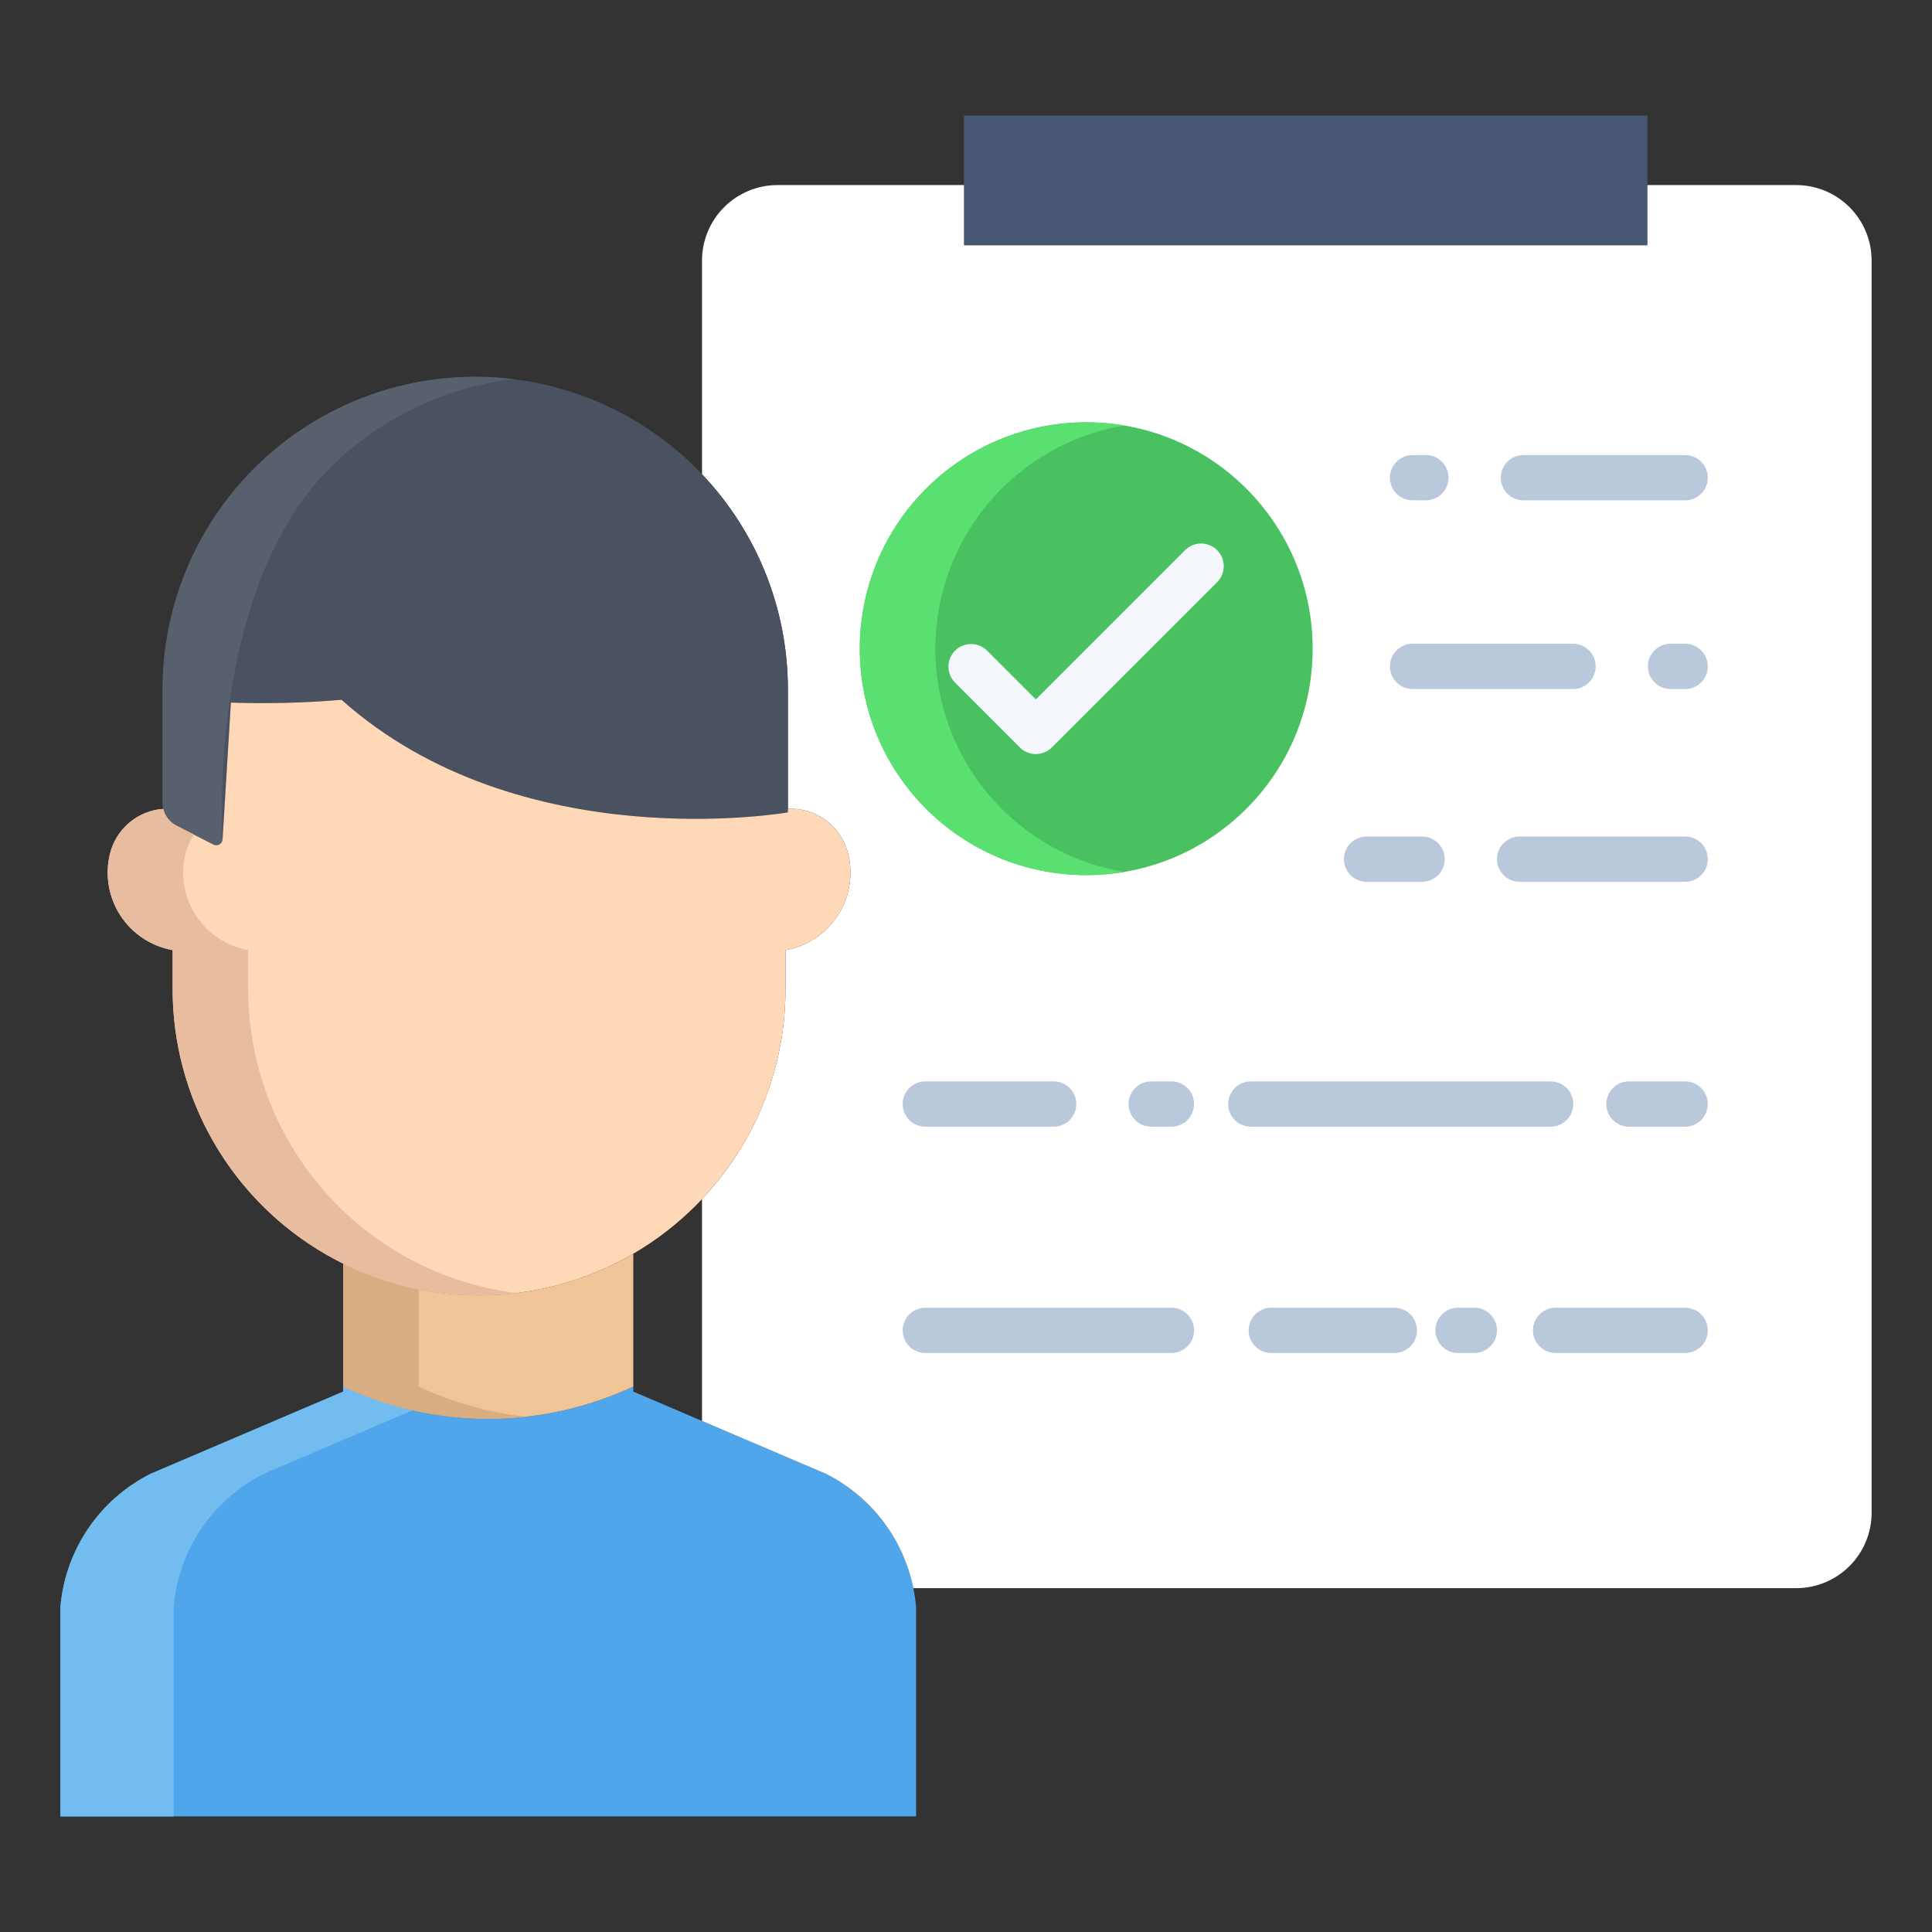 <svg width="100" height="100" viewBox="0 0 100 100" fill="none" xmlns="http://www.w3.org/2000/svg">
<rect x="0" y="0" width="100" height="100" fill="#333333" stroke="none"/>
<path d="M47.273 82.203C47.016 80.935 46.474 79.743 45.687 78.717C44.901 77.691 43.891 76.857 42.734 76.279L32.779 72.029V71.769C30.429 72.868 27.865 73.437 25.27 73.437C22.676 73.437 20.112 72.868 17.762 71.769V72.029L7.807 76.279C6.498 76.932 5.38 77.912 4.561 79.123C3.741 80.334 3.246 81.735 3.125 83.193V94.017H47.416V83.193C47.389 82.86 47.342 82.529 47.273 82.203Z" fill="#50A6EA"/>
<path d="M13.666 76.279L21.351 72.998C20.114 72.718 18.911 72.306 17.762 71.769V72.028L7.807 76.278C6.498 76.932 5.38 77.912 4.56 79.123C3.741 80.334 3.246 81.735 3.125 83.193V94.017H8.984V83.193C9.106 81.735 9.6 80.334 10.42 79.123C11.24 77.912 12.358 76.932 13.666 76.279Z" fill="#72BCEF"/>
<path d="M92.969 9.579H40.242C39.206 9.579 38.213 9.991 37.48 10.724C36.748 11.456 36.336 12.45 36.336 13.486V24.546C39.194 27.551 40.786 31.54 40.781 35.687V41.868H41.164C41.808 41.918 42.42 42.171 42.912 42.59C43.404 43.009 43.751 43.573 43.902 44.201C44.035 44.741 44.055 45.304 43.962 45.853C43.868 46.402 43.663 46.926 43.359 47.392C43.055 47.859 42.658 48.258 42.194 48.565C41.729 48.872 41.207 49.08 40.658 49.177V51.185C40.664 55.232 39.116 59.127 36.334 62.066L36.336 62.068V73.548L42.734 76.279C43.891 76.857 44.901 77.691 45.687 78.717C46.474 79.743 47.016 80.935 47.273 82.203H92.969C93.482 82.203 93.99 82.102 94.464 81.906C94.938 81.709 95.368 81.421 95.731 81.059C96.094 80.696 96.382 80.265 96.578 79.791C96.774 79.317 96.875 78.809 96.875 78.296V13.486C96.875 12.45 96.463 11.456 95.731 10.724C94.998 9.991 94.005 9.579 92.969 9.579Z" fill="white"/>
<path d="M56.225 45.296C62.697 45.296 67.943 40.05 67.943 33.578C67.943 27.105 62.697 21.859 56.225 21.859C49.752 21.859 44.506 27.105 44.506 33.578C44.506 40.05 49.752 45.296 56.225 45.296Z" fill="#49C160"/>
<path d="M48.412 33.577C48.413 30.808 49.394 28.129 51.182 26.014C52.969 23.9 55.447 22.486 58.178 22.024C56.497 21.739 54.774 21.824 53.13 22.273C51.485 22.722 49.958 23.525 48.656 24.625C47.353 25.725 46.306 27.096 45.589 28.642C44.87 30.188 44.498 31.873 44.498 33.577C44.498 35.282 44.87 36.967 45.589 38.513C46.306 40.059 47.353 41.43 48.656 42.53C49.958 43.63 51.485 44.433 53.13 44.882C54.774 45.331 56.497 45.416 58.178 45.131C55.447 44.669 52.969 43.256 51.181 41.141C49.394 39.026 48.413 36.346 48.412 33.577Z" fill="#5AE070"/>
<path d="M40.781 41.868V42.048C40.781 42.048 26.951 44.486 17.678 36.222C15.773 36.382 13.861 36.431 11.951 36.367L11.52 43.451C11.515 43.504 11.498 43.556 11.469 43.602C11.44 43.647 11.4 43.685 11.352 43.711C11.305 43.737 11.252 43.752 11.198 43.752C11.144 43.753 11.091 43.741 11.043 43.716L9.129 42.734C8.927 42.63 8.755 42.475 8.63 42.285C8.505 42.095 8.43 41.877 8.414 41.65V35.687C8.414 31.395 10.119 27.278 13.154 24.243C16.189 21.208 20.305 19.503 24.598 19.503C28.89 19.503 33.006 21.208 36.041 24.243C39.076 27.278 40.781 31.395 40.781 35.687V41.868Z" fill="#4A5160"/>
<path d="M17.061 24.244C19.62 21.68 22.968 20.052 26.564 19.623C25.912 19.544 25.255 19.503 24.598 19.503C20.305 19.503 16.189 21.209 13.154 24.244C10.119 27.279 8.414 31.395 8.414 35.687V41.65C8.43 41.877 8.505 42.095 8.63 42.285C8.755 42.475 8.927 42.63 9.129 42.734L11.043 43.716C11.091 43.741 11.144 43.753 11.198 43.752C11.252 43.752 11.305 43.737 11.352 43.711C11.399 43.685 11.44 43.647 11.469 43.602C11.498 43.556 11.515 43.504 11.52 43.451C11.52 43.451 10.678 30.625 17.061 24.244Z" fill="#58606D"/>
<path d="M32.779 64.892V71.769C30.429 72.868 27.865 73.437 25.27 73.437C22.676 73.437 20.112 72.868 17.762 71.769V65.404C20.113 66.565 22.714 67.126 25.335 67.037C27.955 66.948 30.513 66.211 32.779 64.892Z" fill="#EFC597"/>
<path d="M21.668 71.769V66.736C20.313 66.465 19 66.017 17.762 65.404V71.769C20.712 73.148 23.986 73.688 27.224 73.329C25.299 73.116 23.422 72.589 21.668 71.769Z" fill="#D8AD82"/>
<path d="M32.779 64.892C30.369 66.296 27.631 67.04 24.841 67.048C22.052 67.056 19.309 66.329 16.891 64.938C14.472 63.548 12.463 61.544 11.067 59.13C9.67 56.715 8.935 53.974 8.936 51.185V49.177C8.388 49.079 7.865 48.87 7.401 48.563C6.937 48.256 6.541 47.857 6.237 47.391C5.932 46.925 5.727 46.401 5.633 45.852C5.539 45.304 5.558 44.742 5.689 44.201C5.842 43.572 6.189 43.009 6.681 42.59C7.173 42.171 7.785 41.918 8.43 41.868L8.447 41.865C8.492 42.05 8.575 42.224 8.693 42.374C8.811 42.524 8.959 42.647 9.129 42.734L11.043 43.716C11.091 43.741 11.144 43.753 11.198 43.752C11.252 43.752 11.305 43.737 11.352 43.711C11.4 43.685 11.44 43.647 11.469 43.602C11.498 43.556 11.515 43.504 11.52 43.451L11.951 36.367C13.861 36.431 15.773 36.382 17.678 36.222C26.951 44.486 40.781 42.048 40.781 42.048V41.868H41.164C41.808 41.918 42.42 42.171 42.912 42.59C43.404 43.009 43.751 43.573 43.902 44.201C44.035 44.741 44.055 45.304 43.962 45.853C43.868 46.402 43.663 46.926 43.359 47.392C43.055 47.859 42.658 48.258 42.194 48.565C41.729 48.872 41.207 49.08 40.658 49.177V51.185C40.664 55.232 39.116 59.127 36.334 62.066C36.23 62.179 36.121 62.29 36.012 62.4C35.046 63.366 33.959 64.204 32.779 64.892Z" fill="#FFD8B7"/>
<path d="M21.668 65.404C19.017 64.092 16.787 62.066 15.227 59.553C13.667 57.041 12.841 54.142 12.842 51.185V49.177C12.294 49.079 11.772 48.87 11.307 48.563C10.843 48.256 10.447 47.857 10.143 47.391C9.839 46.925 9.633 46.401 9.539 45.852C9.445 45.304 9.464 44.742 9.596 44.201C9.682 43.843 9.832 43.505 10.038 43.201L9.129 42.734C8.959 42.647 8.811 42.524 8.693 42.374C8.575 42.224 8.492 42.051 8.447 41.865L8.43 41.869C7.785 41.919 7.173 42.171 6.681 42.59C6.189 43.009 5.842 43.573 5.689 44.201C5.557 44.742 5.537 45.305 5.63 45.854C5.724 46.403 5.929 46.927 6.234 47.393C6.538 47.86 6.935 48.259 7.399 48.566C7.864 48.873 8.387 49.081 8.936 49.178V51.185C8.934 53.269 9.344 55.332 10.141 57.257C10.938 59.181 12.106 60.93 13.579 62.404C15.052 63.877 16.801 65.045 18.726 65.842C20.651 66.638 22.714 67.048 24.797 67.047C25.449 67.046 26.1 67.006 26.747 66.926C24.98 66.709 23.263 66.194 21.668 65.404Z" fill="#E8BC9E"/>
<path d="M87.224 45.642H78.656C78.345 45.642 78.047 45.518 77.827 45.299C77.608 45.079 77.484 44.781 77.484 44.47C77.484 44.159 77.608 43.861 77.827 43.641C78.047 43.422 78.345 43.298 78.656 43.298H87.224C87.534 43.298 87.832 43.422 88.052 43.641C88.272 43.861 88.395 44.159 88.395 44.47C88.395 44.781 88.272 45.079 88.052 45.299C87.832 45.518 87.534 45.642 87.224 45.642Z" fill="#B9C8DB"/>
<path d="M73.608 45.642H70.734C70.423 45.642 70.125 45.518 69.905 45.299C69.686 45.079 69.562 44.781 69.562 44.47C69.562 44.159 69.686 43.861 69.905 43.641C70.125 43.422 70.423 43.298 70.734 43.298H73.608C73.919 43.298 74.217 43.422 74.437 43.641C74.656 43.861 74.78 44.159 74.78 44.47C74.78 44.781 74.656 45.079 74.437 45.299C74.217 45.518 73.919 45.642 73.608 45.642Z" fill="#B9C8DB"/>
<path d="M87.224 58.317H84.314C84.004 58.317 83.706 58.193 83.486 57.974C83.266 57.754 83.143 57.456 83.143 57.145C83.143 56.834 83.266 56.536 83.486 56.316C83.706 56.096 84.004 55.973 84.314 55.973H87.224C87.534 55.973 87.832 56.096 88.052 56.316C88.272 56.536 88.395 56.834 88.395 57.145C88.395 57.456 88.272 57.754 88.052 57.974C87.832 58.193 87.534 58.317 87.224 58.317Z" fill="#B9C8DB"/>
<path d="M80.261 58.317H64.742C64.431 58.317 64.133 58.193 63.913 57.974C63.694 57.754 63.57 57.456 63.57 57.145C63.57 56.834 63.694 56.536 63.913 56.316C64.133 56.096 64.431 55.973 64.742 55.973H80.261C80.572 55.973 80.87 56.096 81.09 56.316C81.31 56.536 81.433 56.834 81.433 57.145C81.433 57.456 81.31 57.754 81.09 57.974C80.87 58.193 80.572 58.317 80.261 58.317Z" fill="#B9C8DB"/>
<path d="M60.632 58.317H59.585C59.274 58.317 58.976 58.193 58.757 57.974C58.537 57.754 58.413 57.456 58.413 57.145C58.413 56.834 58.537 56.536 58.757 56.316C58.976 56.096 59.274 55.973 59.585 55.973H60.632C60.943 55.973 61.241 56.096 61.461 56.316C61.681 56.536 61.804 56.834 61.804 57.145C61.804 57.456 61.681 57.754 61.461 57.974C61.241 58.193 60.943 58.317 60.632 58.317Z" fill="#B9C8DB"/>
<path d="M54.537 58.317H47.893C47.582 58.317 47.284 58.193 47.064 57.974C46.845 57.754 46.721 57.456 46.721 57.145C46.721 56.834 46.845 56.536 47.064 56.316C47.284 56.096 47.582 55.973 47.893 55.973H54.537C54.848 55.973 55.146 56.096 55.366 56.316C55.586 56.536 55.709 56.834 55.709 57.145C55.709 57.456 55.586 57.754 55.366 57.974C55.146 58.193 54.848 58.317 54.537 58.317Z" fill="#B9C8DB"/>
<path d="M87.224 70.032H80.518C80.207 70.032 79.909 69.908 79.689 69.689C79.469 69.469 79.346 69.171 79.346 68.86C79.346 68.549 79.469 68.251 79.689 68.031C79.909 67.812 80.207 67.688 80.518 67.688H87.224C87.534 67.688 87.832 67.812 88.052 68.031C88.272 68.251 88.395 68.549 88.395 68.86C88.395 69.171 88.272 69.469 88.052 69.689C87.832 69.908 87.534 70.032 87.224 70.032Z" fill="#B9C8DB"/>
<path d="M76.311 70.032H75.469C75.158 70.032 74.86 69.908 74.64 69.689C74.42 69.469 74.297 69.171 74.297 68.86C74.297 68.549 74.42 68.251 74.64 68.031C74.86 67.812 75.158 67.688 75.469 67.688H76.311C76.621 67.688 76.92 67.812 77.139 68.031C77.359 68.251 77.483 68.549 77.483 68.86C77.483 69.171 77.359 69.469 77.139 69.689C76.92 69.908 76.621 70.032 76.311 70.032H76.311Z" fill="#B9C8DB"/>
<path d="M72.171 70.032H65.801C65.49 70.032 65.192 69.908 64.972 69.689C64.752 69.469 64.629 69.171 64.629 68.86C64.629 68.549 64.752 68.251 64.972 68.031C65.192 67.812 65.49 67.688 65.801 67.688H72.171C72.482 67.688 72.78 67.812 72.999 68.031C73.219 68.251 73.343 68.549 73.343 68.86C73.343 69.171 73.219 69.469 72.999 69.689C72.78 69.908 72.482 70.032 72.171 70.032H72.171Z" fill="#B9C8DB"/>
<path d="M60.632 70.032H47.893C47.582 70.032 47.284 69.908 47.064 69.689C46.845 69.469 46.721 69.171 46.721 68.86C46.721 68.549 46.845 68.251 47.064 68.031C47.284 67.812 47.582 67.688 47.893 67.688H60.632C60.943 67.688 61.241 67.812 61.461 68.031C61.681 68.251 61.804 68.549 61.804 68.86C61.804 69.171 61.681 69.469 61.461 69.689C61.241 69.908 60.943 70.032 60.632 70.032Z" fill="#B9C8DB"/>
<path d="M87.224 35.664H86.467C86.156 35.664 85.858 35.541 85.639 35.321C85.419 35.101 85.295 34.803 85.295 34.492C85.295 34.181 85.419 33.883 85.639 33.663C85.858 33.444 86.156 33.32 86.467 33.32H87.224C87.534 33.32 87.832 33.444 88.052 33.663C88.272 33.883 88.395 34.181 88.395 34.492C88.395 34.803 88.272 35.101 88.052 35.321C87.832 35.541 87.534 35.664 87.224 35.664Z" fill="#B9C8DB"/>
<path d="M81.419 35.664H73.113C72.802 35.664 72.504 35.541 72.285 35.321C72.065 35.101 71.941 34.803 71.941 34.492C71.941 34.181 72.065 33.883 72.285 33.663C72.504 33.444 72.802 33.32 73.113 33.32H81.419C81.73 33.32 82.028 33.444 82.248 33.663C82.468 33.883 82.591 34.181 82.591 34.492C82.591 34.803 82.468 35.101 82.248 35.321C82.028 35.541 81.73 35.664 81.419 35.664Z" fill="#B9C8DB"/>
<path d="M87.224 25.898H78.851C78.54 25.898 78.242 25.775 78.022 25.555C77.803 25.335 77.679 25.037 77.679 24.727C77.679 24.416 77.803 24.118 78.022 23.898C78.242 23.678 78.54 23.555 78.851 23.555H87.224C87.534 23.555 87.832 23.678 88.052 23.898C88.272 24.118 88.395 24.416 88.395 24.727C88.395 25.037 88.272 25.335 88.052 25.555C87.832 25.775 87.534 25.898 87.224 25.898Z" fill="#B9C8DB"/>
<path d="M73.803 25.898H73.113C72.802 25.898 72.504 25.775 72.285 25.555C72.065 25.335 71.941 25.037 71.941 24.727C71.941 24.416 72.065 24.118 72.285 23.898C72.504 23.678 72.802 23.555 73.113 23.555H73.803C74.114 23.555 74.412 23.678 74.632 23.898C74.852 24.118 74.975 24.416 74.975 24.727C74.975 25.037 74.852 25.335 74.632 25.555C74.412 25.775 74.114 25.898 73.803 25.898Z" fill="#B9C8DB"/>
<path d="M53.615 39.03C53.461 39.03 53.309 39 53.167 38.941C53.025 38.882 52.895 38.796 52.787 38.687L49.447 35.346C49.336 35.238 49.247 35.109 49.186 34.966C49.125 34.823 49.093 34.67 49.092 34.514C49.091 34.359 49.121 34.205 49.18 34.062C49.239 33.918 49.326 33.788 49.436 33.678C49.545 33.568 49.676 33.481 49.819 33.422C49.963 33.364 50.117 33.334 50.272 33.335C50.427 33.336 50.581 33.368 50.724 33.429C50.867 33.489 50.996 33.578 51.104 33.689L53.616 36.201L61.348 28.469C61.568 28.252 61.865 28.131 62.174 28.133C62.483 28.134 62.779 28.257 62.998 28.476C63.217 28.694 63.34 28.991 63.341 29.3C63.343 29.609 63.222 29.906 63.005 30.126L54.444 38.687C54.224 38.907 53.926 39.03 53.615 39.03Z" fill="#F4F8FC"/>
<path d="M49.893 5.984H85.272V12.699H49.893V5.984Z" fill="#475673"/>
</svg>
